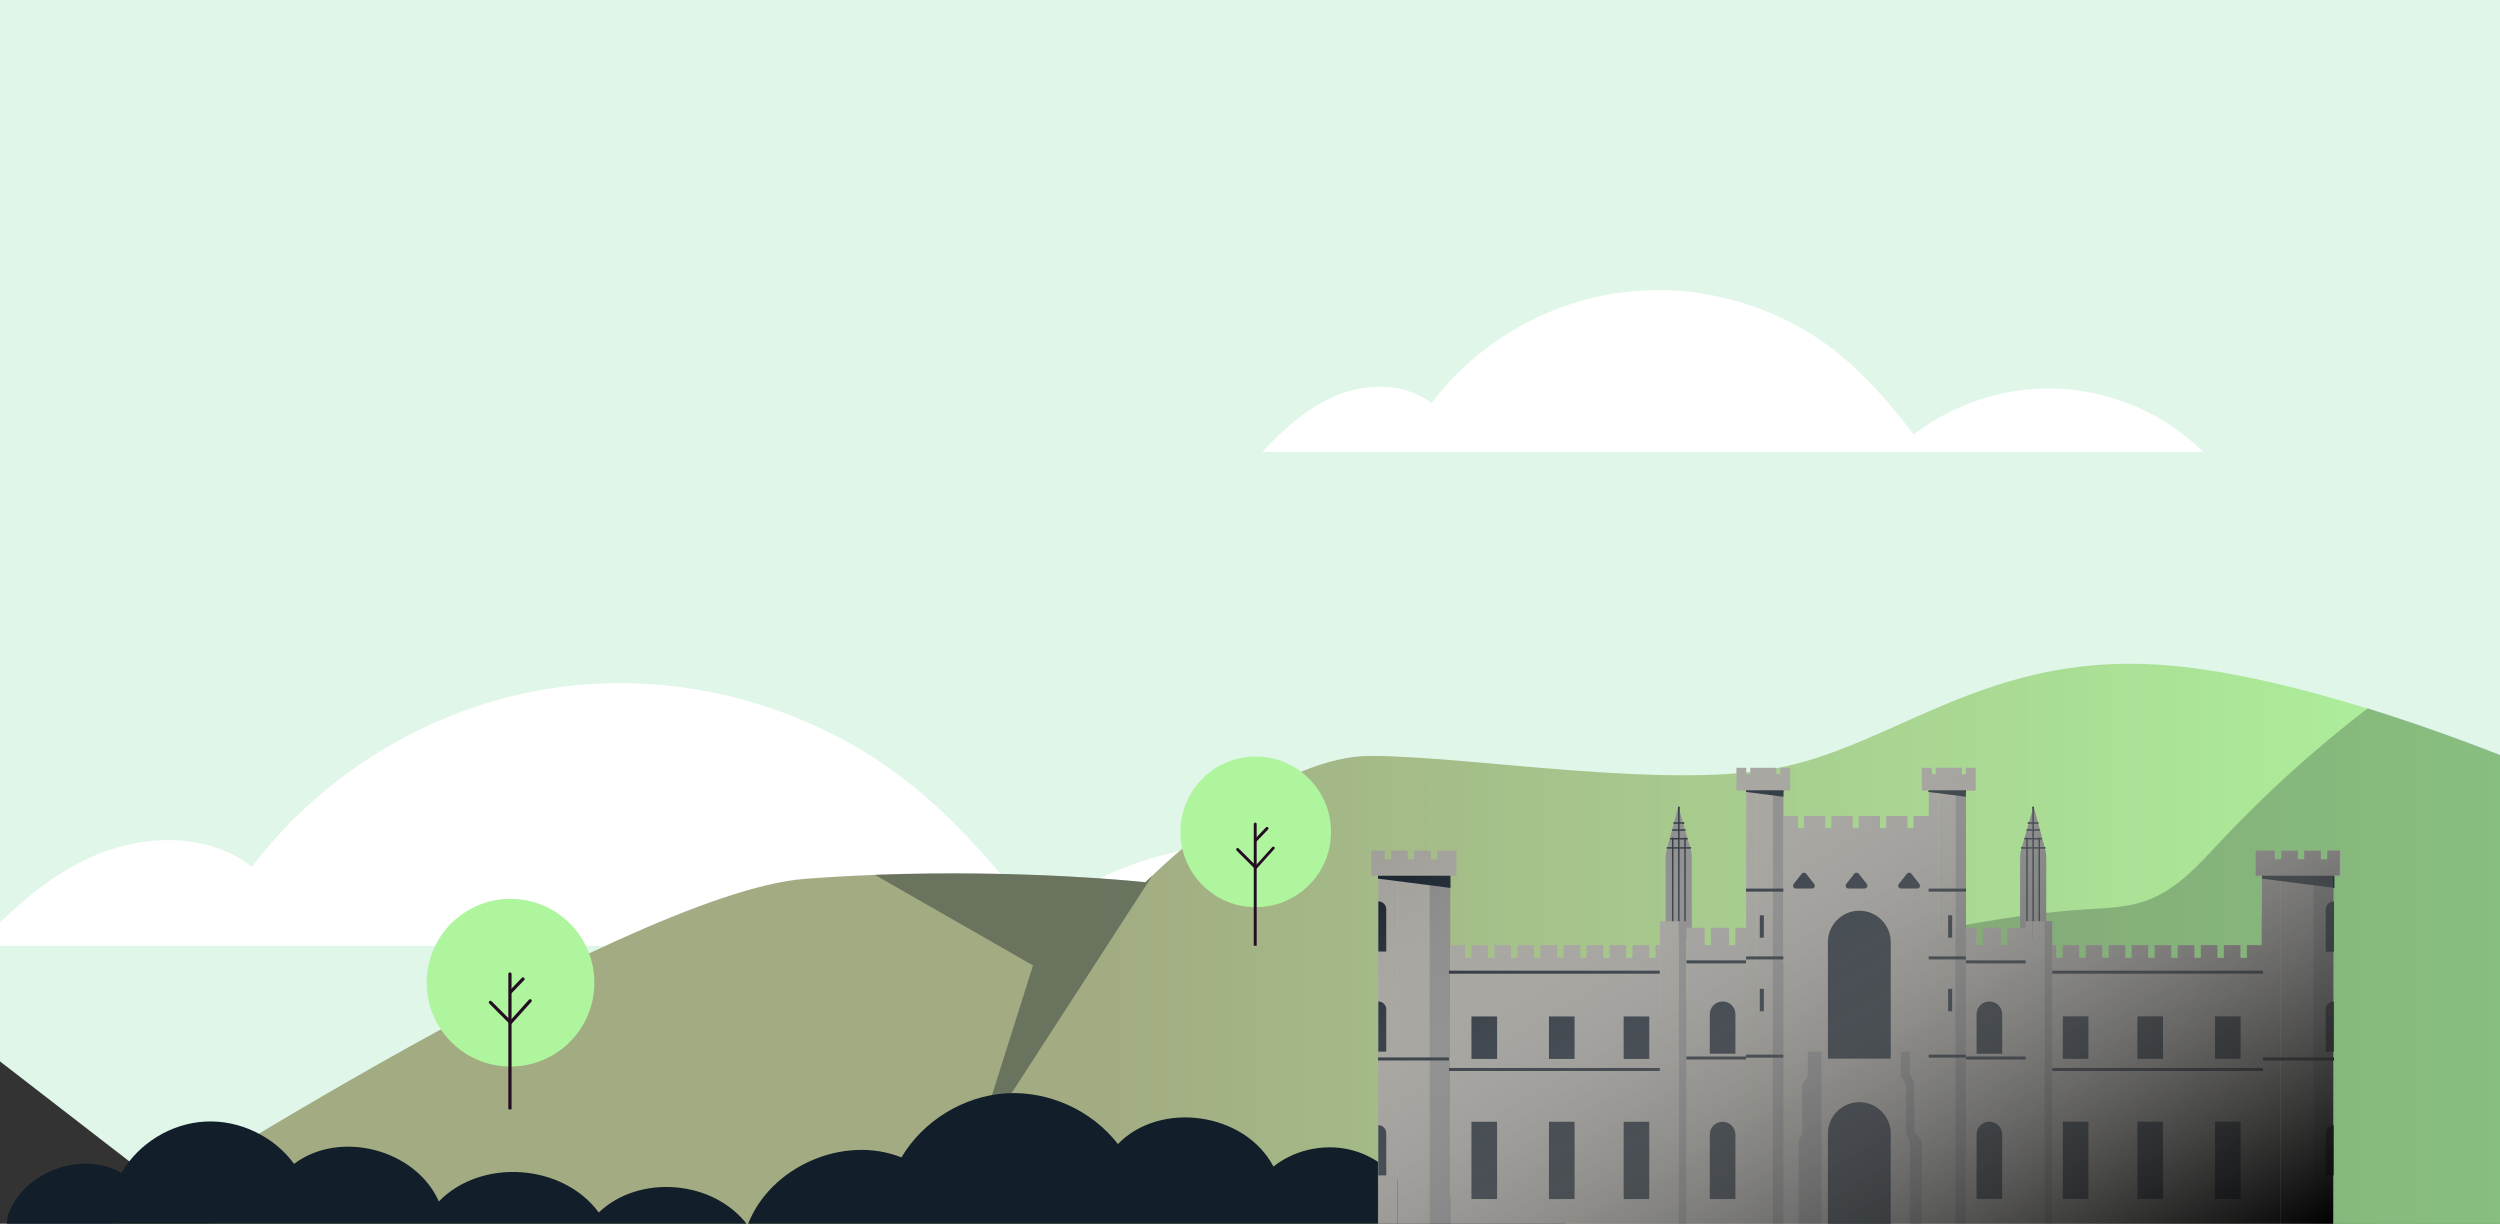 <?xml version="1.0" encoding="UTF-8"?>
<svg xmlns="http://www.w3.org/2000/svg" xmlns:xlink="http://www.w3.org/1999/xlink" viewBox="0 0 240 117.48">
  <rect x="0" y="0" width="240" height="117.48" fill="#333333" stroke="none"/>
  <defs>
    <style>
      .cls-1, .cls-2, .cls-3 {
        fill: none;
      }

      .cls-4 {
        fill: #dff6e9;
      }

      .cls-5 {
        fill: url(#linear-gradient-3);
      }

      .cls-6 {
        fill: #848383;
      }

      .cls-7 {
        fill: url(#linear-gradient);
      }

      .cls-8 {
        fill: #3b1a04;
      }

      .cls-9 {
        isolation: isolate;
      }

      .cls-10 {
        fill: #121e29;
      }

      .cls-11 {
        clip-path: url(#clippath-1);
      }

      .cls-12 {
        clip-path: url(#clippath-2);
      }

      .cls-13 {
        fill: #fff;
      }

      .cls-14 {
        fill: #141e28;
      }

      .cls-15 {
        fill: #a09e98;
      }

      .cls-2 {
        stroke-width: .29px;
      }

      .cls-2, .cls-3 {
        stroke: #141e28;
        stroke-miterlimit: 10;
      }

      .cls-3 {
        stroke-width: .14px;
      }

      .cls-16 {
        fill: url(#linear-gradient-2);
        mix-blend-mode: soft-light;
      }

      .cls-17 {
        opacity: .4;
      }

      .cls-18 {
        opacity: .25;
      }

      .cls-19 {
        fill: #aef59d;
      }

      .cls-20 {
        fill: #240c23;
      }

      .cls-21 {
        clip-path: url(#clippath);
      }
    </style>
    <clipPath id="clippath">
      <path class="cls-1" d="M30,.97h180c16.56,0,30,13.44,30,30v86.55H0V30.97C0,14.41,13.44.97,30,.97Z"/>
    </clipPath>
    <linearGradient id="linear-gradient" x1="8.81" y1="91.27" x2="242.15" y2="91.27" gradientUnits="userSpaceOnUse">
      <stop offset=".41" stop-color="#a2ab82"/>
      <stop offset="1" stop-color="#aef59d"/>
    </linearGradient>
    <linearGradient id="linear-gradient-2" x1="159.02" y1="65.87" x2="197.65" y2="132.79" gradientUnits="userSpaceOnUse">
      <stop offset="0" stop-color="#fff" stop-opacity="0"/>
      <stop offset="1" stop-color="#000"/>
    </linearGradient>
    <clipPath id="clippath-1">
      <rect class="cls-1" x="279.96" y="-153.91" width="244.06" height="119.9"/>
    </clipPath>
    <clipPath id="clippath-2">
      <rect class="cls-1" x="279.96" y="-1.21" width="244.06" height="119.9"/>
    </clipPath>
    <linearGradient id="linear-gradient-3" x1="511.11" y1="99.72" x2="226.98" y2="99.72" gradientUnits="userSpaceOnUse">
      <stop offset=".31" stop-color="#a2ab82"/>
      <stop offset="1" stop-color="#aef59d"/>
    </linearGradient>
  </defs>
  <g class="cls-9">
    <g id="Destination_Cards" data-name="Destination Cards">
      <rect class="cls-4" x="-2.12" y="-1.86" width="244.06" height="100.6"/>
      <g>
        <g class="cls-21">
          <g>
            <polygon class="cls-4" points="252.25 -5.93 252.25 57.52 216.67 123.45 50.63 141.03 -2.44 100.01 -2.44 -5.93 252.25 -5.93"/>
            <g>
              <path class="cls-13" d="M144.59,90.81H-2.21c3.19-3.38,6.64-6.56,10.84-8.48,4.96-2.28,11.23-2.47,15.56.87,7.09-9.37,18.04-15.74,29.7-17.26,11.66-1.52,23.87,1.81,33.14,9.04,4.74,3.71,8.69,8.34,12.38,13.11,6.7-5.17,15.35-7.75,23.78-7.06,7.97.64,15.68,4.18,21.39,9.79Z"/>
              <g>
                <g>
                  <path class="cls-7" d="M242.15,73.35v45.09c-5.4.01-15.89.04-29.57.08h-1.41c-66.1.17-202.61.5-202.35.24,0,0,50.91-33.04,68.45-34.39,2.28-.17,4.54-.3,6.72-.38,14.51-.55,25.98.71,25.98.71,0,0,.24-.25.69-.67,2.65-2.55,12.52-11.46,20.89-11.46,9.79,0,29,3.38,39.79,1.02,10.79-2.36,19.56-10.79,35.75-9.79,6.33.4,13.64,2.19,20.21,4.23,6.05,1.88,11.46,3.95,14.86,5.34Z"/>
                  <g class="cls-18">
                    <path class="cls-10" d="M242.15,73.35v45.09c-5.4.01-15.89.04-29.57.08h-76.58c4.66-4.53,9.34-9.05,14.1-13.46,3.42-3.18,6.95-6.33,11.03-8.6,5.53-3.1,11.86-4.45,18.07-5.76,6.99-1.48,14.01-2.96,21.14-3.41,1.94-.12,3.92-.17,5.76-.85,2.83-1.03,4.94-3.38,7-5.59,4.37-4.66,9.13-8.97,14.2-12.85,6.05,1.88,11.46,3.95,14.86,5.34Z"/>
                  </g>
                  <g class="cls-17">
                    <path class="cls-14" d="M93.56,110.43l5.61-17.75-15.19-8.7c14.51-.55,25.98.71,25.98.71,0,0,.24-.25.69-.67l-17.09,26.41Z"/>
                  </g>
                </g>
                <path class="cls-10" d="M.71,116.8c1.39-4.25,7.07-6.43,10.95-4.2,1.64-2.84,4.77-4.76,8.05-4.93,3.27-.17,6.59,1.41,8.52,4.06,4.39-3.3,11.67-1.42,13.9,3.61,4.07-4.19,11.9-3.64,15.35,1.06,3.91-3.73,11.07-3.11,14.29,1.22,2.11-5.61,9.2-8.73,14.77-6.51,2.08-3.52,5.97-5.9,10.05-6.15,4.08-.25,8.23,1.63,10.73,4.87,4.08-4.21,12.21-3.04,14.93,2.16,2.2-1.75,5.29-2.31,7.97-1.45,2.68.86,4.86,3.11,5.64,5.81,5.69-3.67,14.33-1.33,17.4,4.7-2.72,3.03-7.05,4.08-11,5.07-30.93,7.75-62.6,13.06-94.49,13.47-12.24.16-24.77-.46-36.16-4.94-5.55-2.18-11.42-6.34-11.45-12.3l.57-5.54Z"/>
              </g>
            </g>
          </g>
        </g>
        <g>
          <circle class="cls-19" cx="120.55" cy="79.86" r="7.23"/>
          <g>
            <path class="cls-20" d="M120.64,79.11v11.68h-.28v-11.68c0-.07.06-.14.14-.14s.14.06.14.14Z"/>
            <path class="cls-20" d="M120.55,83.43s-.07-.01-.1-.04l-1.74-1.74c-.05-.05-.05-.14,0-.2s.14-.05.2,0l1.64,1.64,1.59-1.77c.05-.06.14-.06.19-.01.06.05.06.14.01.19l-1.69,1.88s-.06.04-.1.05h0Z"/>
            <path class="cls-20" d="M120.55,80.8s-.07-.01-.1-.04c-.06-.05-.06-.14,0-.2l1.08-1.13c.05-.06.14-.06.2,0,.06.05.06.14,0,.2l-1.08,1.13s-.06.04-.1.04Z"/>
          </g>
        </g>
        <g>
          <circle class="cls-19" cx="49.01" cy="94.34" r="8.05"/>
          <g>
            <path class="cls-20" d="M49.11,93.5v13h-.31v-13c0-.08.07-.15.15-.15s.16.07.16.15Z"/>
            <path class="cls-20" d="M49.01,98.31s-.08-.02-.11-.04l-1.93-1.93c-.06-.06-.06-.16,0-.22s.16-.06.22,0l1.82,1.82,1.77-1.97c.06-.06.15-.07.22-.01.06.06.07.15.01.22l-1.88,2.09s-.07.05-.11.05h0Z"/>
            <path class="cls-20" d="M49.01,95.38s-.08-.01-.11-.04c-.06-.06-.06-.16,0-.22l1.2-1.25c.06-.06.16-.06.22,0,.06.06.06.16,0,.22l-1.2,1.25s-.07.05-.11.05Z"/>
          </g>
        </g>
        <g>
          <rect class="cls-14" x="186.83" y="87.87" width=".39" height="2.15"/>
          <rect class="cls-14" x="186.83" y="94.93" width=".39" height="2.15"/>
          <polygon class="cls-15" points="183.7 78.33 183.7 79.5 183.11 79.5 183.11 78.33 181.07 78.33 181.07 79.5 180.48 79.5 180.48 78.33 178.44 78.33 178.44 79.5 177.85 79.5 177.85 78.33 175.81 78.33 175.81 79.5 175.22 79.5 175.22 78.33 173.18 78.33 173.18 79.5 172.59 79.5 172.59 78.33 171.2 78.33 171.2 117.55 185.4 117.55 185.4 78.33 183.7 78.33"/>
          <path class="cls-14" d="M178.5,87.43h0c1.66,0,3.01,1.35,3.01,3.01v11.19h-6.03v-11.19c0-1.66,1.35-3.01,3.01-3.01Z"/>
          <path class="cls-14" d="M178.5,105.81h0c1.66,0,3.01,1.35,3.01,3.01v8.86h-6.03v-8.86c0-1.66,1.35-3.01,3.01-3.01Z"/>
          <path class="cls-14" d="M172.41,85.3h1.54c.23,0,.35-.26.21-.44l-.77-.98c-.11-.14-.32-.14-.43,0l-.77.98c-.14.18-.01.44.21.44Z"/>
          <path class="cls-14" d="M177.46,85.3h1.54c.23,0,.35-.26.21-.44l-.77-.98c-.11-.14-.32-.14-.43,0l-.77.98c-.14.18-.01.44.21.44Z"/>
          <path class="cls-14" d="M182.51,85.3h1.54c.23,0,.35-.26.21-.44l-.77-.98c-.11-.14-.32-.14-.43,0l-.77.98c-.14.18-.01.44.21.44Z"/>
          <polygon class="cls-6" points="182.47 103.31 182.99 104.15 182.99 108.83 183.34 109.54 183.34 117.55 184.5 117.55 184.5 109.54 183.77 108.61 183.77 103.91 183.34 103.14 183.34 100.96 182.47 100.96 182.47 103.31"/>
          <polygon class="cls-6" points="174.86 100.96 173.54 100.96 172.71 104.94 172.44 117.55 174.86 117.55 174.86 100.96"/>
          <polygon class="cls-15" points="173.54 103.31 173.01 104.15 173.01 108.83 172.67 109.54 172.67 117.55 171.5 117.55 171.5 109.54 172.24 108.61 172.24 103.91 172.67 103.14 172.67 100.96 173.54 100.96 173.54 103.31"/>
          <g>
            <g>
              <path class="cls-6" d="M162.42,90.19h-2.51v-7.83c0-.28.04-.55.11-.82l1.1-4.11,1.17,4.08c.08.28.12.57.12.87v7.81Z"/>
              <g>
                <line class="cls-3" x1="160.58" y1="90.19" x2="160.58" y2="80.41"/>
                <line class="cls-3" x1="161.76" y1="90.19" x2="161.76" y2="80.41"/>
                <line class="cls-3" x1="161.17" y1="90.19" x2="161.17" y2="77.44"/>
              </g>
              <line class="cls-3" x1="160.66" y1="79.01" x2="161.68" y2="79.01"/>
              <line class="cls-3" x1="160.54" y1="79.68" x2="161.8" y2="79.68"/>
              <line class="cls-3" x1="160.33" y1="80.52" x2="162.01" y2="80.52"/>
              <line class="cls-3" x1="160.01" y1="81.4" x2="162.33" y2="81.4"/>
            </g>
            <path class="cls-15" d="M168.59,75.89v41.66c-.32,0-.64,0-.95,0h-.01v-36.01h.01v-5.65h.95Z"/>
            <path class="cls-15" d="M170.2,75.89v41.65h-.01c-.54,0-1.07,0-1.59,0v-41.66h1.6Z"/>
            <path class="cls-6" d="M171.2,75.89v41.65c-.34,0-.67,0-1,0h-.01v-41.65h1.02Z"/>
            <path class="cls-15" d="M160.03,88.44v29.11c-.23,0-.46,0-.68,0h0v-25.77h0v-3.34h.68Z"/>
            <path class="cls-15" d="M161.18,88.44v29.11h0c-.39,0-.77,0-1.14,0v-29.11h1.15Z"/>
            <path class="cls-6" d="M161.9,88.44v29.11c-.24,0-.48,0-.72,0h0v-29.11h.73Z"/>
            <path class="cls-15" d="M134.17,84.07v33.49c-.62,0-1.24,0-1.85,0h-.02v-29.64h.02v-3.84h1.85Z"/>
            <path class="cls-15" d="M137.28,84.07v33.48h-.02c-1.04,0-2.07,0-3.08,0v-33.49h3.1Z"/>
            <path class="cls-6" d="M139.22,84.07v33.48c-.65,0-1.3,0-1.95,0h-.02v-33.48h1.97Z"/>
            <rect class="cls-14" x="168.94" y="87.87" width=".39" height="2.15"/>
            <rect class="cls-14" x="168.94" y="94.93" width=".39" height="2.15"/>
            <line class="cls-2" x1="167.62" y1="101.39" x2="171.2" y2="101.39"/>
            <line class="cls-2" x1="167.62" y1="91.96" x2="171.2" y2="91.96"/>
            <line class="cls-2" x1="167.62" y1="85.45" x2="171.2" y2="85.45"/>
            <line class="cls-2" x1="167.62" y1="75.89" x2="171.2" y2="75.89"/>
            <polygon class="cls-15" points="170.9 73.71 170.9 74.33 170.52 74.33 170.52 73.71 168.03 73.71 168.03 74.33 167.64 74.33 167.64 73.71 166.7 73.71 166.7 75.89 171.85 75.89 171.85 73.71 170.9 73.71"/>
            <path class="cls-14" d="M132.32,96.14h0c.42,0,.76.34.76.76v4.06h-.76v-4.83h0Z"/>
            <path class="cls-14" d="M132.32,108.02h0c.42,0,.76.34.76.76v4.06h-.76v-4.83h0Z"/>
            <path class="cls-14" d="M132.32,86.53h0c.42,0,.76.34.76.76v4.06h-.76v-4.83h0Z"/>
            <polygon class="cls-15" points="158.94 90.74 158.94 91.96 158.32 91.96 158.32 90.74 156.73 90.74 156.73 91.96 156.11 91.96 156.11 90.74 154.52 90.74 154.52 91.96 153.9 91.96 153.9 90.74 152.31 90.74 152.31 91.96 151.69 91.96 151.69 90.74 150.1 90.74 150.1 91.96 149.48 91.96 149.48 90.74 147.89 90.74 147.89 91.96 147.27 91.96 147.27 90.74 145.68 90.74 145.68 91.96 145.06 91.96 145.06 90.74 143.47 90.74 143.47 91.96 142.85 91.96 142.85 90.74 141.26 90.74 141.26 91.96 140.64 91.96 140.64 90.74 139.22 90.74 139.22 117.55 159.34 117.55 159.34 90.74 158.94 90.74"/>
            <line class="cls-2" x1="159.34" y1="93.33" x2="139.1" y2="93.33"/>
            <line class="cls-2" x1="159.34" y1="102.67" x2="139.1" y2="102.67"/>
            <rect class="cls-14" x="141.26" y="97.58" width="2.46" height="4.08"/>
            <rect class="cls-14" x="148.7" y="97.58" width="2.46" height="4.08"/>
            <rect class="cls-14" x="155.87" y="97.58" width="2.46" height="4.08"/>
            <polygon class="cls-15" points="166.6 89.07 166.6 90.74 165.99 90.74 165.99 89.07 164.25 89.07 164.25 90.74 163.64 90.74 163.64 89.07 161.9 89.07 161.9 117.55 167.62 117.55 167.62 89.07 166.6 89.07"/>
            <path class="cls-14" d="M165.37,96.14h0c.68,0,1.23.55,1.23,1.23v3.79h-2.46v-3.79c0-.68.55-1.23,1.23-1.23Z"/>
            <path class="cls-14" d="M165.37,107.69h0c.68,0,1.23.55,1.23,1.23v6.19h-2.46v-6.19c0-.68.55-1.23,1.23-1.23Z"/>
            <rect class="cls-14" x="141.26" y="107.69" width="2.46" height="7.42"/>
            <rect class="cls-14" x="148.7" y="107.69" width="2.46" height="7.42"/>
            <rect class="cls-14" x="155.87" y="107.69" width="2.46" height="7.42"/>
            <line class="cls-2" x1="161.9" y1="92.34" x2="167.62" y2="92.34"/>
            <line class="cls-2" x1="161.9" y1="101.57" x2="167.62" y2="101.57"/>
            <polygon class="cls-15" points="137.97 81.66 137.97 82.5 137.35 82.5 137.35 81.66 135.76 81.66 135.76 82.5 135.14 82.5 135.14 81.66 133.55 81.66 133.55 82.5 132.93 82.5 132.93 81.66 131.65 81.66 131.65 84.07 139.81 84.07 139.81 81.66 137.97 81.66"/>
            <line class="cls-2" x1="132.29" y1="101.66" x2="139.1" y2="101.66"/>
          </g>
          <g>
            <g>
              <path class="cls-6" d="M193.93,90.19h2.51v-7.83c0-.28-.04-.55-.11-.82l-1.1-4.11-1.17,4.08c-.08.28-.12.57-.12.87v7.81Z"/>
              <g>
                <line class="cls-3" x1="195.77" y1="90.19" x2="195.77" y2="80.41"/>
                <line class="cls-3" x1="194.59" y1="90.19" x2="194.59" y2="80.41"/>
                <line class="cls-3" x1="195.18" y1="90.19" x2="195.18" y2="77.44"/>
              </g>
              <line class="cls-3" x1="195.69" y1="79.01" x2="194.67" y2="79.01"/>
              <line class="cls-3" x1="195.81" y1="79.68" x2="194.56" y2="79.68"/>
              <line class="cls-3" x1="196.02" y1="80.52" x2="194.34" y2="80.52"/>
              <line class="cls-3" x1="196.35" y1="81.4" x2="194.02" y2="81.4"/>
            </g>
            <g>
              <path class="cls-15" d="M186.12,75.89v41.66c-.32,0-.64,0-.95,0h-.01v-36.01h.01v-5.65h.95Z"/>
              <path class="cls-15" d="M187.73,75.89v41.65h-.01c-.54,0-1.07,0-1.59,0v-41.66h1.6Z"/>
              <path class="cls-6" d="M188.73,75.89v41.65c-.34,0-.67,0-1,0h-.01v-41.65h1.02Z"/>
            </g>
            <g>
              <path class="cls-15" d="M195.15,88.44v29.11c-.23,0-.46,0-.68,0h0v-25.77h0v-3.34h.68Z"/>
              <path class="cls-15" d="M196.3,88.44v29.11h0c-.39,0-.77,0-1.14,0v-29.11h1.15Z"/>
              <path class="cls-6" d="M197.02,88.44v29.11c-.24,0-.48,0-.72,0h0v-29.11h.73Z"/>
            </g>
            <g>
              <path class="cls-15" d="M219,84.07v33.49c-.62,0-1.24,0-1.85,0h-.02v-29.64h.02v-3.84h1.85Z"/>
              <path class="cls-15" d="M222.11,84.07v33.48h-.02c-1.04,0-2.07,0-3.08,0v-33.49h3.1Z"/>
              <path class="cls-6" d="M224.06,84.07v33.48c-.65,0-1.3,0-1.95,0h-.02v-33.48h1.97Z"/>
            </g>
            <rect class="cls-14" x="187.03" y="87.87" width=".39" height="2.15" transform="translate(374.44 177.89) rotate(180)"/>
            <rect class="cls-14" x="187.03" y="94.93" width=".39" height="2.15" transform="translate(374.44 192.01) rotate(180)"/>
            <line class="cls-2" x1="188.73" y1="101.39" x2="185.15" y2="101.39"/>
            <line class="cls-2" x1="188.73" y1="91.96" x2="185.15" y2="91.96"/>
            <line class="cls-2" x1="188.73" y1="85.45" x2="185.15" y2="85.45"/>
            <line class="cls-2" x1="188.73" y1="75.89" x2="185.15" y2="75.89"/>
            <polygon class="cls-15" points="185.45 73.71 185.45 74.33 185.83 74.33 185.83 73.71 188.33 73.71 188.33 74.33 188.71 74.33 188.71 73.71 189.66 73.71 189.66 75.89 184.5 75.89 184.5 73.71 185.45 73.71"/>
            <path class="cls-14" d="M223.27,96.14h.76v4.06c0,.42-.34.76-.76.76h0v-4.83h0Z" transform="translate(447.3 197.1) rotate(180)"/>
            <path class="cls-14" d="M223.27,108.02h.76v4.06c0,.42-.34.76-.76.76h0v-4.83h0Z" transform="translate(447.3 220.86) rotate(180)"/>
            <path class="cls-14" d="M223.27,86.53h.76v4.06c0,.42-.34.76-.76.76h0v-4.83h0Z" transform="translate(447.3 177.89) rotate(180)"/>
            <polygon class="cls-15" points="197.41 90.74 197.41 91.96 198.03 91.96 198.03 90.74 199.62 90.74 199.62 91.96 200.24 91.96 200.24 90.74 201.84 90.74 201.84 91.96 202.45 91.96 202.45 90.74 204.05 90.74 204.05 91.96 204.66 91.96 204.66 90.74 206.26 90.74 206.26 91.96 206.87 91.96 206.87 90.74 208.47 90.74 208.47 91.96 209.08 91.96 209.08 90.74 210.68 90.74 210.68 91.96 211.29 91.96 211.29 90.74 212.89 90.74 212.89 91.96 213.5 91.96 213.5 90.74 215.1 90.74 215.1 91.96 215.71 91.96 215.71 90.74 217.13 90.74 217.13 117.55 197.02 117.55 197.02 90.74 197.41 90.74"/>
            <line class="cls-2" x1="197.02" y1="93.33" x2="217.25" y2="93.33"/>
            <line class="cls-2" x1="197.02" y1="102.67" x2="217.25" y2="102.67"/>
            <rect class="cls-14" x="212.64" y="97.58" width="2.46" height="4.08" transform="translate(427.74 199.23) rotate(180)"/>
            <rect class="cls-14" x="205.19" y="97.58" width="2.46" height="4.08" transform="translate(412.84 199.23) rotate(180)"/>
            <rect class="cls-14" x="198.03" y="97.58" width="2.46" height="4.08" transform="translate(398.52 199.23) rotate(180)"/>
            <polygon class="cls-15" points="189.75 89.07 189.75 90.74 190.37 90.74 190.37 89.07 192.1 89.07 192.1 90.74 192.72 90.74 192.72 89.07 194.46 89.07 194.46 117.55 188.73 117.55 188.73 89.07 189.75 89.07"/>
            <path class="cls-14" d="M189.75,96.14h2.46v3.79c0,.68-.55,1.23-1.23,1.23h0c-.68,0-1.23-.55-1.23-1.23v-3.79h0Z" transform="translate(381.96 197.3) rotate(180)"/>
            <path class="cls-14" d="M189.75,107.69h2.46v6.19c0,.68-.55,1.23-1.23,1.23h0c-.68,0-1.23-.55-1.23-1.23v-6.19h0Z" transform="translate(381.96 222.79) rotate(180)"/>
            <rect class="cls-14" x="212.64" y="107.69" width="2.46" height="7.42" transform="translate(427.74 222.79) rotate(180)"/>
            <rect class="cls-14" x="205.19" y="107.69" width="2.46" height="7.42" transform="translate(412.84 222.79) rotate(180)"/>
            <rect class="cls-14" x="198.03" y="107.69" width="2.46" height="7.42" transform="translate(398.52 222.79) rotate(180)"/>
            <line class="cls-2" x1="194.46" y1="92.34" x2="188.73" y2="92.34"/>
            <line class="cls-2" x1="194.46" y1="101.57" x2="188.73" y2="101.57"/>
            <polygon class="cls-15" points="218.38 81.66 218.38 82.5 219 82.5 219 81.66 220.59 81.66 220.59 82.5 221.21 82.5 221.21 81.66 222.8 81.66 222.8 82.5 223.42 82.5 223.42 81.66 224.7 81.66 224.7 84.07 216.55 84.07 216.55 81.66 218.38 81.66"/>
            <line class="cls-2" x1="224.06" y1="101.66" x2="217.25" y2="101.66"/>
          </g>
          <polygon class="cls-10" points="139.24 84.07 139.24 85.24 132.29 84.35 132.29 84.07 139.24 84.07"/>
          <polygon class="cls-10" points="224.1 84.07 224.1 85.24 217.15 84.35 217.15 84.07 224.1 84.07"/>
          <polygon class="cls-10" points="188.71 75.89 188.71 76.49 185.15 76.03 185.15 75.89 188.71 75.89"/>
          <polygon class="cls-10" points="171.2 75.89 171.2 76.49 167.65 76.03 167.65 75.89 171.2 75.89"/>
        </g>
        <path class="cls-13" d="M211.53,43.38h-90.36c1.96-2.08,4.09-4.04,6.67-5.22,3.05-1.4,6.91-1.52,9.58.53,4.37-5.77,11.11-9.69,18.28-10.62,7.18-.93,14.69,1.12,20.4,5.56,2.92,2.29,5.35,5.13,7.62,8.07,4.13-3.18,9.45-4.77,14.64-4.34,4.91.39,9.65,2.57,13.16,6.02Z"/>
        <path class="cls-16" d="M223.42,81.66v.83h-.62v-.83h-1.59v.83h-.62v-.83h-1.59v.83h-.62v-.83h-1.84v2.4h.6v.28h0v3.56h-.02v2.83h-1.42v1.22h-.62v-1.22h-1.59v1.22h-.62v-1.22h-1.59v1.22h-.62v-1.22h-1.6v1.22h-.62v-1.22h-1.59v1.22h-.62v-1.22h-1.59v1.22h-.62v-1.22h-1.59v1.22h-.62v-1.22h-1.59v1.22h-.62v-1.22h-1.59v1.22h-.62v-1.22h-.4v-2.3h-.58v-6.08c0-.28-.04-.55-.11-.82l-1.1-4.11-1.17,4.08c-.08.28-.12.57-.12.87v6.69h-1.21v1.66h-.62v-1.66h-1.73v1.66h-.62v-1.66h-1.02v-13.18h.93v-2.19h-.95v.62h-.38v-.62h-2.49v.62h-.38v-.62h-.95v2.19h.65v.14h.01v2.3h-1.47v1.17h-.59v-1.17h-2.04v1.17h-.59v-1.17h-2.04v1.17h-.59v-1.17h-2.04v1.17h-.59v-1.17h-2.04v1.17h-.59v-1.17h-1.39v-1.84h0s0-.59,0-.59h.65v-2.19h-.95v.62h-.38v-.62h-2.49v.62h-.38v-.62h-.95v2.19h.94v5.65h-.01v7.53h-1.02v1.66h-.62v-1.66h-1.73v1.66h-.62v-1.66h-1.21v-6.69c0-.29-.04-.59-.12-.87l-1.17-4.08-1.1,4.11c-.07.27-.11.54-.11.82v6.08h-.57v3.34h0v-1.05h-.4v1.22h-.62v-1.22h-1.6v1.22h-.62v-1.22h-1.59v1.22h-.62v-1.22h-1.59v1.22h-.62v-1.22h-1.59v1.22h-.62v-1.22h-1.59v1.22h-.62v-1.22h-1.59v1.22h-.62v-1.22h-1.59v1.22h-.62v-1.22h-1.6v1.22h-.62v-1.22h-1.42v-5.5h.02s0-1.17,0-1.17h.57v-2.4h-1.84v.83h-.62v-.83h-1.59v.83h-.62v-.83h-1.59v.83h-.62v-.83h-1.28v2.4h.64v.28h.02v3.56h-.02v29.64h.02c.61,0,1.22,0,1.85,0v-32.97h.01v32.97c1.01,0,2.03,0,3.08,0h.02c.64,0,1.29,0,1.95,0h0s20.12,0,20.12,0h0c.22,0,.45,0,.68,0v-27.36h0v27.36c.37,0,.75,0,1.14,0h0c.24,0,.48,0,.72,0h5.72s.01,0,.01,0c.31,0,.63,0,.95,0v-41.4h0v41.4c.52,0,1.05,0,1.59,0h.01c.33,0,.67,0,1,0h0s.3,0,.3,0h0s.94,0,.94,0h2.42s.63,0,.63,0v.14h6.03v-.14h1.82s1.17,0,1.17,0h0s.65,0,.65,0h0s.01,0,.01,0c.31,0,.63,0,.95,0v-41.4h0v41.4c.52,0,1.05,0,1.59,0h.01c.33,0,.67,0,1,0h0s5.72,0,5.72,0h0s0,0,0,0c.22,0,.45,0,.68,0v-27.36h0v27.36c.37,0,.75,0,1.14,0h0c.24,0,.48,0,.72,0h0s20.12,0,20.12,0h.02c.61,0,1.22,0,1.85,0v-32.97h.01v32.97c1.01,0,2.03,0,3.08,0h.02c.64,0,1.29,0,1.95,0v-32.32h.04s0-1.17,0-1.17h.61v-2.4h-1.28ZM194.46,91.78v-1.59h0v1.59h0Z"/>
      </g>
      <g class="cls-11">
        <path class="cls-8" d="M557.21,4.18v3.13H10.88V-1.44c4.58-.69,9.55-.51,14.1.16C34.55.11,43.93,3.16,53.62,2.64c2.37-.11,4.72-.44,7.01-.91,6.54-1.22,12.89-3.33,19.56-4,10.49-1,20.58,1.62,30.77,4.31,3.17.84,6.35,1.67,9.55,2.42,2.98.69,5.96,1.29,9,1.71,1.21.18,2.46.31,3.7.42,5.66.49,11.31.24,16.91-.42,3.59-.42,7.15-1.02,10.71-1.71,3.81-.73,7.59-1.58,11.37-2.42,14.57-3.27,29.08-6.66,43.73-4.62,7.78,1.09,15.31,3.69,23.01,4.62,2.35.29,4.72.42,7.12.31,1.1-.04,2.21-.16,3.31-.31,9.6-1.29,18.4-5.84,28.12-7.06,13.93-1.73,27.26,3.51,40.89,7.06,3.95,1.02,7.92,1.91,11.92,2.42,2.48.33,4.99.53,7.53.53,2.68,0,5.35-.2,8.03-.53,4.86-.6,9.66-1.58,14.49-2.42,5.99-1.04,11.97-1.82,18.05-1.29,2.76.27,5.52.78,8.25,1.29,3.45.64,6.9,1.27,10.4,1.29,3.48.02,6.87-.51,10.21-1.29,3.7-.84,7.34-1.95,11.01-2.82,18.49-4.4,38.24-2.93,57.42-1.42,18.13,1.4,36.23,2.82,54.33,4.24,9.08.71,18.16,1.42,27.21,2.13Z"/>
      </g>
      <g class="cls-12">
        <path class="cls-5" d="M330.06,72.26h108.87c8.61,0,17.12,1.75,24.93,5.12l47.24,20.41-284.12,29.39,69.14-44.98c9.95-6.47,21.8-9.94,33.93-9.94Z"/>
      </g>
    </g>
  </g>
</svg>